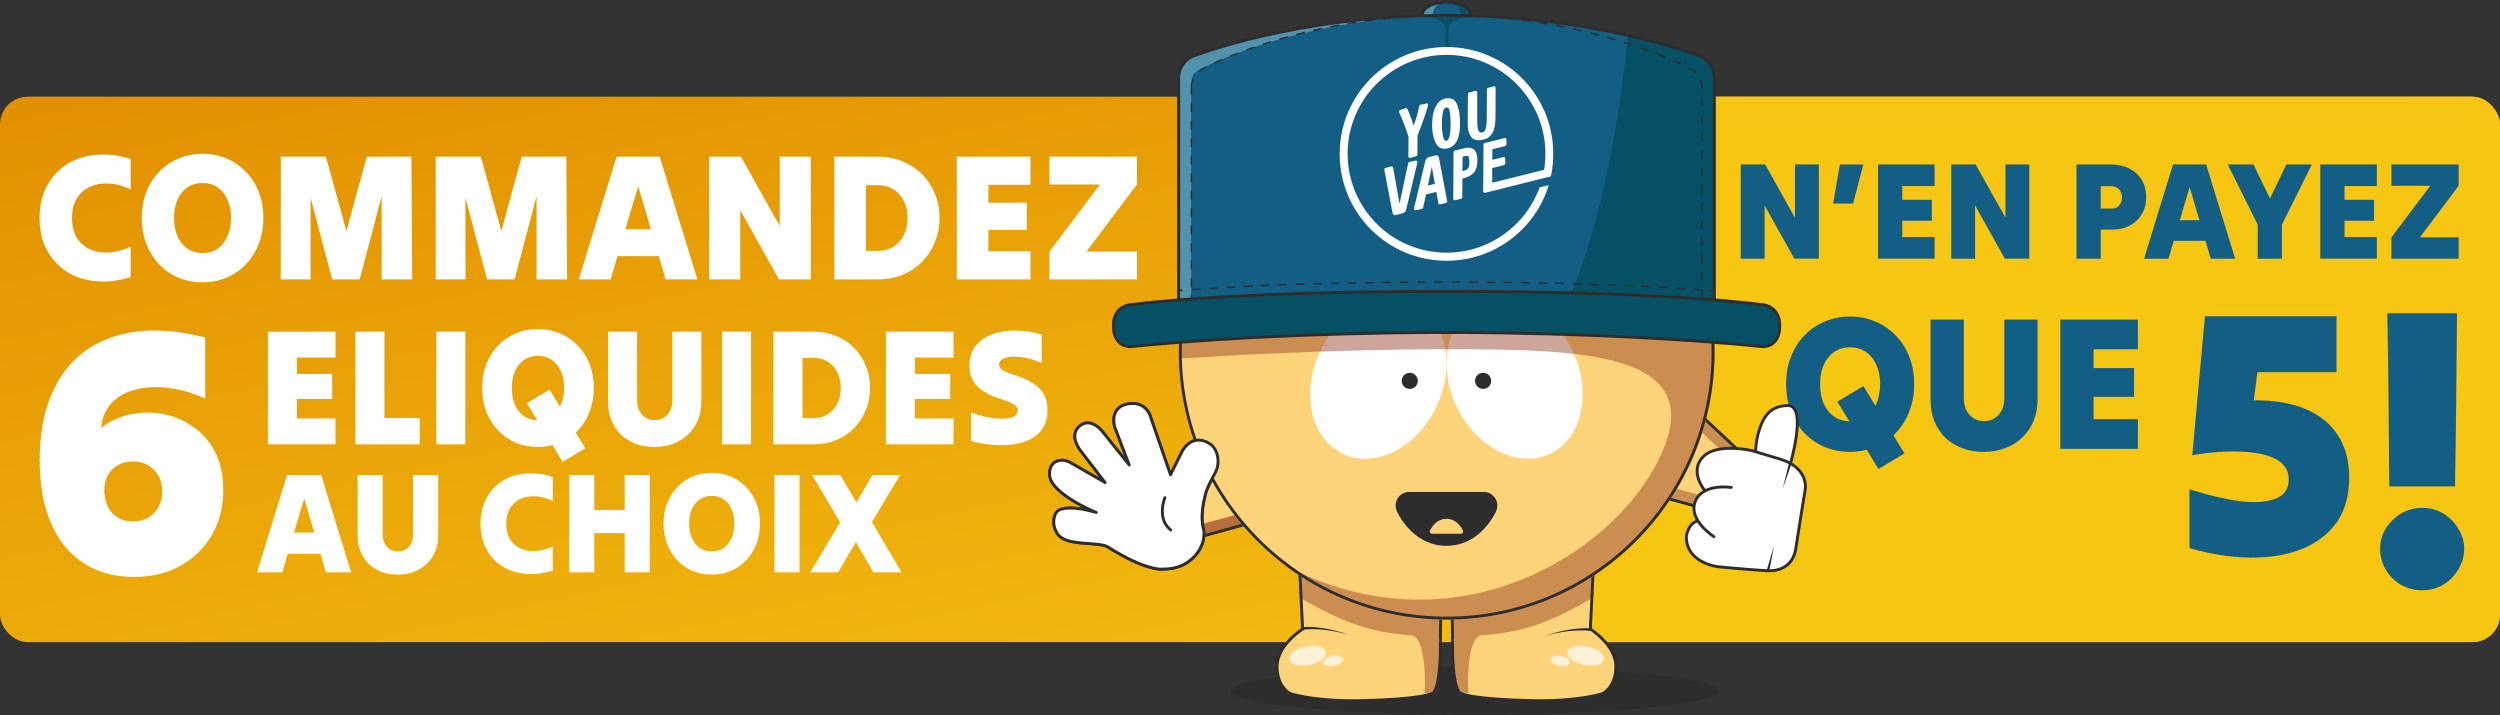 <?xml version="1.0" encoding="UTF-8"?>
<svg xmlns="http://www.w3.org/2000/svg" xmlns:xlink="http://www.w3.org/1999/xlink" version="1.1" viewBox="0 0 332 95">
  <rect x="0" y="0" width="332" height="95" fill="#333333" stroke="none"/>
  <defs>
    <clipPath id="clippath">
      <rect y="12.838" width="332" height="72.436" rx="3.687" ry="3.687" fill="none"/>
    </clipPath>
    <linearGradient id="Dégradé_sans_nom" data-name="Dégradé sans nom" x1="150.914" y1="115.089" x2="181.086" y2="-23.201" gradientTransform="translate(0 95) scale(1 -1)" gradientUnits="userSpaceOnUse">
      <stop offset="0" stop-color="#e28f00"/>
      <stop offset="1" stop-color="#f6c613"/>
    </linearGradient>
    <clipPath id="clippath-1">
      <rect x="138.917" y="41.809" width="56.268" height="46.812" fill="none"/>
    </clipPath>
    <clipPath id="clippath-2">
      <rect x="138.917" y="41.809" width="56.268" height="46.812" fill="none"/>
    </clipPath>
  </defs>
  <!-- Generator: Adobe Illustrator 28.7.0, SVG Export Plug-In . SVG Version: 1.2.0 Build 136)  -->
  <g>
    <g id="Calque_1">
      <g clip-path="url(#clippath)">
        <g>
          <rect y="12.838" width="332" height="72.436" rx="3.687" ry="3.687" fill="url(#Dégradé_sans_nom)"/>
          <rect x="197.315" y="-119.202" width="300.172" height="299.611" transform="translate(29.143 173.207) rotate(-29.17)" fill="#f6c613"/>
          <path d="M5.251,28.954c0-1.23.192-2.349.575-3.355.399-1.023.959-1.909,1.678-2.66.719-.751,1.582-1.334,2.588-1.75,1.007-.415,2.117-.639,3.331-.671,1.23-.032,2.54.16,3.93.575v4.05c-.943-.447-1.877-.703-2.804-.767-.927-.064-1.766.064-2.516.383-.751.319-1.35.831-1.797,1.534-.447.687-.671,1.574-.671,2.66s.224,1.981.671,2.684c.447.687,1.046,1.19,1.797,1.51.751.32,1.59.447,2.516.383.927-.064,1.861-.32,2.804-.767v4.05c-1.39.415-2.7.607-3.93.575-1.214-.032-2.325-.256-3.331-.671-1.007-.415-1.869-.999-2.588-1.75-.719-.751-1.278-1.63-1.678-2.636-.383-1.023-.575-2.149-.575-3.379ZM26.902,37.486c-1.166,0-2.245-.208-3.235-.623-.991-.431-1.845-1.03-2.564-1.797-.719-.767-1.278-1.67-1.678-2.708-.399-1.054-.599-2.197-.599-3.427s.2-2.365.599-3.403c.399-1.039.959-1.933,1.678-2.684.719-.767,1.574-1.358,2.564-1.773.991-.431,2.069-.647,3.235-.647s2.237.216,3.211.647c.99.415,1.845,1.007,2.564,1.773.735.751,1.302,1.646,1.701,2.684.399,1.038.599,2.173.599,3.403s-.2,2.373-.599,3.427c-.399,1.039-.967,1.941-1.701,2.708-.719.767-1.574,1.366-2.564,1.797-.975.415-2.045.623-3.211.623ZM26.902,33.604c.783,0,1.454-.192,2.013-.575.559-.399.991-.951,1.294-1.654.32-.703.479-1.518.479-2.444s-.16-1.733-.479-2.421c-.304-.687-.735-1.222-1.294-1.606-.559-.399-1.23-.599-2.013-.599-.767,0-1.438.192-2.013.575-.559.383-.999.927-1.318,1.63-.304.687-.455,1.494-.455,2.421s.152,1.742.455,2.444c.319.703.759,1.254,1.318,1.654.575.383,1.246.575,2.013.575ZM37.286,37.103v-16.297h5.991c.463,1.63.919,3.283,1.366,4.961.463,1.662.919,3.307,1.366,4.937.447-1.63.895-3.275,1.342-4.937.463-1.678.919-3.331,1.366-4.961h5.92c.016,2.684.032,5.4.048,8.148.016,2.748.032,5.464.048,8.148h-4.05v-11.048c-.479,1.821-.967,3.667-1.462,5.536-.495,1.853-.983,3.691-1.462,5.512h-3.643c-.479-1.789-.959-3.595-1.438-5.416-.479-1.837-.959-3.651-1.438-5.44v10.856h-3.954ZM57.859,37.103v-16.297h5.991c.463,1.63.919,3.283,1.366,4.961.463,1.662.919,3.307,1.366,4.937.447-1.63.895-3.275,1.342-4.937.463-1.678.919-3.331,1.366-4.961h5.92c.016,2.684.032,5.4.048,8.148.016,2.748.032,5.464.048,8.148h-4.05v-11.048c-.479,1.821-.967,3.667-1.462,5.536-.495,1.853-.982,3.691-1.462,5.512h-3.643c-.479-1.789-.959-3.595-1.438-5.416-.479-1.837-.959-3.651-1.438-5.44v10.856h-3.954ZM76.873,37.103c.831-2.684,1.662-5.4,2.492-8.148.847-2.748,1.686-5.464,2.516-8.148h5.728c.831,2.684,1.662,5.4,2.493,8.148.847,2.748,1.686,5.464,2.516,8.148h-4.218c-.16-.511-.312-1.022-.455-1.534-.144-.527-.296-1.046-.455-1.558h-5.488c-.16.511-.312,1.03-.455,1.558-.144.511-.295,1.023-.455,1.534h-4.218ZM83.056,30.44h3.379c-.272-.943-.551-1.893-.839-2.852-.288-.959-.567-1.909-.839-2.852-.272.943-.559,1.893-.863,2.852-.288.959-.567,1.909-.839,2.852ZM94.181,37.103v-16.297h4.218c.847,1.518,1.702,3.052,2.565,4.601.878,1.55,1.741,3.084,2.588,4.601v-9.203h4.122v16.297h-4.218c-.847-1.518-1.71-3.052-2.588-4.601-.863-1.55-1.718-3.083-2.565-4.601v9.203h-4.122ZM110.798,37.103v-16.297h5.8c1.182,0,2.269.208,3.259.623.991.399,1.853.967,2.588,1.702.735.735,1.303,1.598,1.702,2.588.415.975.623,2.045.623,3.211s-.208,2.245-.623,3.235c-.399.991-.967,1.861-1.702,2.612-.735.735-1.597,1.31-2.588,1.725-.99.399-2.077.599-3.259.599h-5.8ZM116.598,24.593h-1.606v8.724h1.606c.799,0,1.494-.192,2.085-.575.591-.383,1.046-.903,1.366-1.558.319-.671.479-1.422.479-2.253s-.16-1.574-.479-2.229c-.32-.655-.775-1.166-1.366-1.534-.591-.383-1.286-.575-2.085-.575ZM127.064,37.103v-16.297h9.778v3.739h-5.584v2.373h5.104v3.619h-5.104v2.828h5.584v3.739h-9.778ZM139.366,37.103v-3.691c1.102-1.47,2.221-2.956,3.355-4.458,1.134-1.502,2.253-2.988,3.355-4.458h-6.71v-3.691h11.623v3.691c-1.102,1.47-2.221,2.956-3.355,4.458-1.134,1.502-2.253,2.988-3.355,4.458h6.71v3.691h-11.623Z" fill="#fff"/>
          <path d="M27.257,52.939c-1.625-.75-3.234-1.219-4.828-1.406-1.594-.219-3.047-.156-4.359.188-1.312.312-2.391.906-3.234,1.781-.812.844-1.281,1.953-1.406,3.328,1.125-.875,2.391-1.469,3.797-1.781,1.437-.312,2.875-.344,4.312-.094,1.437.25,2.766.797,3.984,1.641,1.25.812,2.25,1.937,3,3.375.75,1.406,1.125,3.125,1.125,5.156,0,1.625-.281,3.14-.844,4.547-.562,1.375-1.375,2.594-2.437,3.656-1.031,1.031-2.281,1.844-3.75,2.437-1.469.562-3.109.844-4.922.844s-3.484-.328-5.015-.984c-1.5-.656-2.812-1.625-3.937-2.906-1.094-1.312-1.953-2.937-2.578-4.875-.594-1.937-.891-4.187-.891-6.75,0-2.75.344-5.172,1.031-7.265.687-2.125,1.672-3.906,2.953-5.343,1.281-1.469,2.828-2.578,4.64-3.328,1.812-.781,3.844-1.203,6.093-1.265,2.25-.062,4.672.25,7.265.937v8.109ZM17.649,69.25c1.156,0,2.094-.375,2.812-1.125.719-.75,1.078-1.703,1.078-2.859,0-1.188-.359-2.14-1.078-2.859-.719-.75-1.656-1.125-2.812-1.125-1.125,0-2.047.359-2.766,1.078-.688.687-1.031,1.609-1.031,2.766,0,1.219.344,2.219,1.031,3,.719.75,1.641,1.125,2.766,1.125Z" fill="#fff"/>
          <path d="M35.578,59.006v-14.96h8.976v3.432h-5.126v2.178h4.686v3.322h-4.686v2.596h5.126v3.432h-8.976ZM47.201,59.006v-14.96h3.85v11.462h4.686v3.498h-8.536ZM57.946,59.006v-14.96h3.85v14.96h-3.85ZM71.441,59.358c-1.071,0-2.061-.191-2.97-.572-.909-.396-1.694-.946-2.354-1.65-.66-.704-1.173-1.533-1.54-2.486-.367-.968-.55-2.017-.55-3.146s.183-2.171.55-3.124c.367-.953.88-1.775,1.54-2.464.66-.704,1.445-1.247,2.354-1.628.909-.396,1.899-.594,2.97-.594s2.053.198,2.948.594c.909.381,1.694.924,2.354,1.628.675.689,1.195,1.511,1.562,2.464.367.953.55,1.995.55,3.124,0,1.217-.213,2.339-.638,3.366-.425,1.012-1.012,1.87-1.76,2.574.205.337.418.689.638,1.056.22.352.433.697.638,1.034-.499.293-1.005.594-1.518.902-.499.308-.997.609-1.496.902-.22-.367-.447-.741-.682-1.122-.22-.367-.44-.733-.66-1.1-.308.073-.623.132-.946.176-.323.044-.653.066-.99.066ZM67.965,51.504c0,.836.132,1.577.396,2.222.279.645.675,1.151,1.188,1.518.513.367,1.115.557,1.804.572-.235-.381-.469-.763-.704-1.144-.22-.381-.447-.755-.682-1.122.499-.293.997-.594,1.496-.902.513-.308,1.019-.609,1.518-.902.235.367.462.741.682,1.122.235.381.469.763.704,1.144.176-.337.308-.719.396-1.144.103-.425.154-.88.154-1.364,0-.851-.147-1.591-.44-2.222-.279-.631-.675-1.122-1.188-1.474-.513-.367-1.129-.55-1.848-.55-.704,0-1.32.176-1.848.528-.513.352-.917.851-1.21,1.496-.279.631-.418,1.371-.418,2.222ZM93.141,53.33c0,.924-.161,1.76-.484,2.508-.308.733-.748,1.364-1.32,1.892-.557.528-1.217.931-1.98,1.21-.748.279-1.562.418-2.442.418-.895,0-1.716-.139-2.464-.418-.748-.279-1.401-.675-1.958-1.188-.543-.528-.968-1.159-1.276-1.892s-.462-1.562-.462-2.486v-9.328h3.85v9.108c0,.792.22,1.43.66,1.914.44.484,1.005.726,1.694.726s1.247-.242,1.672-.726c.44-.484.66-1.122.66-1.914v-9.108h3.85v9.284ZM95.887,59.006v-14.96h3.85v14.96h-3.85ZM102.717,59.006v-14.96h5.324c1.085,0,2.082.191,2.992.572.909.367,1.701.887,2.376,1.562.674.675,1.195,1.467,1.562,2.376.381.895.572,1.877.572,2.948s-.191,2.061-.572,2.97c-.367.909-.888,1.709-1.562,2.398-.675.675-1.467,1.203-2.376,1.584-.91.367-1.907.55-2.992.55h-5.324ZM108.041,47.522h-1.474v8.008h1.474c.733,0,1.371-.176,1.914-.528.542-.352.96-.829,1.254-1.43.293-.616.44-1.305.44-2.068s-.147-1.445-.44-2.046c-.294-.601-.712-1.071-1.254-1.408-.543-.352-1.181-.528-1.914-.528ZM117.648,59.006v-14.96h8.976v3.432h-5.126v2.178h4.686v3.322h-4.686v2.596h5.126v3.432h-8.976ZM139.105,54.496c0,1.115-.293,2.024-.88,2.728-.572.689-1.349,1.188-2.332,1.496-.968.308-2.053.44-3.256.396-1.202-.029-2.427-.213-3.674-.55v-3.784c1.144.411,2.186.667,3.124.77.939.103,1.687.066,2.244-.11.558-.191.836-.506.836-.946,0-.308-.154-.557-.462-.748-.308-.205-.711-.389-1.21-.55-.484-.161-.997-.345-1.54-.55-.542-.22-1.063-.491-1.562-.814-.484-.337-.88-.77-1.188-1.298-.308-.543-.462-1.217-.462-2.024,0-.997.264-1.841.792-2.53.528-.689,1.24-1.21,2.134-1.562.91-.352,1.936-.528,3.08-.528,1.159,0,2.354.176,3.586.528v3.784c-1.026-.44-1.972-.704-2.838-.792-.85-.103-1.532-.059-2.046.132-.513.176-.77.469-.77.88,0,.293.154.535.462.726s.704.367,1.188.528c.499.147,1.02.33,1.562.55.543.205,1.056.484,1.54.836.499.337.902.785,1.21,1.342.308.543.462,1.239.462,2.09ZM34.148,76.006c.659-2.128,1.317-4.281,1.976-6.46.671-2.179,1.336-4.332,1.995-6.46h4.541c.659,2.128,1.317,4.281,1.976,6.46.671,2.179,1.336,4.332,1.995,6.46h-3.344c-.127-.405-.247-.811-.361-1.216-.114-.418-.234-.83-.361-1.235h-4.351c-.127.405-.247.817-.361,1.235-.114.405-.234.811-.361,1.216h-3.344ZM39.05,70.724h2.679c-.215-.747-.437-1.501-.665-2.261-.228-.76-.45-1.514-.665-2.261-.215.747-.443,1.501-.684,2.261-.228.76-.45,1.514-.665,2.261ZM58.192,71.104c0,.798-.139,1.52-.418,2.166-.266.633-.646,1.178-1.14,1.634-.481.456-1.051.804-1.71,1.045-.646.241-1.349.361-2.109.361-.773,0-1.482-.12-2.128-.361-.646-.241-1.21-.583-1.691-1.026-.469-.456-.836-1.001-1.102-1.634-.266-.633-.399-1.349-.399-2.147v-8.056h3.325v7.866c0,.684.19,1.235.57,1.653.38.418.868.627,1.463.627s1.077-.209,1.444-.627c.38-.418.57-.969.57-1.653v-7.866h3.325v8.018ZM63.812,69.546c0-.975.152-1.862.456-2.66.317-.811.76-1.514,1.33-2.109.57-.595,1.254-1.058,2.052-1.387.798-.329,1.678-.507,2.641-.532.975-.025,2.014.127,3.116.456v3.211c-.747-.355-1.488-.557-2.223-.608-.735-.051-1.4.051-1.995.304-.595.253-1.07.659-1.425,1.216-.355.545-.532,1.248-.532,2.109s.177,1.571.532,2.128c.355.545.83.944,1.425,1.197.595.253,1.26.355,1.995.304.735-.051,1.476-.253,2.223-.608v3.211c-1.102.329-2.141.481-3.116.456-.963-.025-1.843-.203-2.641-.532-.798-.329-1.482-.792-2.052-1.387s-1.013-1.292-1.33-2.09c-.304-.811-.456-1.704-.456-2.679ZM78.916,76.006h-3.325v-12.92h3.325v4.655h4.047v-4.655h3.325v12.92h-3.325v-5.206h-4.047v5.206ZM94.522,76.31c-.925,0-1.78-.165-2.565-.494-.785-.342-1.463-.817-2.033-1.425-.57-.608-1.013-1.324-1.33-2.147-.317-.836-.475-1.742-.475-2.717s.158-1.875.475-2.698c.317-.823.76-1.533,1.33-2.128.57-.608,1.248-1.077,2.033-1.406.785-.342,1.64-.513,2.565-.513s1.773.171,2.546.513c.785.329,1.463.798,2.033,1.406.583.595,1.032,1.305,1.349,2.128.317.823.475,1.723.475,2.698s-.158,1.881-.475,2.717c-.317.823-.766,1.539-1.349,2.147-.57.608-1.248,1.083-2.033,1.425-.773.329-1.621.494-2.546.494ZM94.522,73.232c.621,0,1.153-.152,1.596-.456.443-.317.785-.754,1.026-1.311.253-.557.38-1.203.38-1.938s-.127-1.374-.38-1.919c-.241-.545-.583-.969-1.026-1.273-.443-.317-.975-.475-1.596-.475-.608,0-1.14.152-1.596.456-.443.304-.792.735-1.045,1.292-.241.545-.361,1.184-.361,1.919s.12,1.381.361,1.938c.253.557.602.994,1.045,1.311.456.304.988.456,1.596.456ZM102.85,76.006v-12.92h3.325v12.92h-3.325ZM107.855,63.086h3.743c.355.595.71,1.203,1.064,1.824.355.608.71,1.21,1.064,1.805.355-.595.71-1.197,1.064-1.805.355-.621.71-1.229,1.064-1.824h3.686c-.62,1.026-1.247,2.065-1.881,3.116-.62,1.051-1.241,2.09-1.862,3.116.646,1.102,1.299,2.217,1.957,3.344.672,1.127,1.33,2.242,1.976,3.344h-3.743c-.38-.671-.766-1.343-1.159-2.014-.392-.684-.779-1.355-1.159-2.014-.392.659-.791,1.33-1.197,2.014-.392.671-.785,1.343-1.178,2.014h-3.686c.659-1.089,1.318-2.191,1.976-3.306.672-1.127,1.337-2.236,1.995-3.325-.62-1.039-1.241-2.084-1.862-3.135-.62-1.064-1.241-2.115-1.862-3.154Z" fill="#fff"/>
          <path d="M291.135,60.452c.281-3.052.561-6.136.841-9.251.281-3.115.561-6.183.841-9.204h17.474v7.429h-10.512c-.063.592-.141,1.215-.234,1.869-.093.623-.171,1.246-.234,1.869,2.648-.031,4.906.343,6.775,1.121,1.9.779,3.348,1.931,4.345,3.457,1.028,1.526,1.541,3.426,1.541,5.7,0,2.43-.576,4.438-1.728,6.027-1.153,1.557-2.726,2.725-4.719,3.504-1.962.747-4.22,1.106-6.774,1.074-2.523-.031-5.186-.452-7.989-1.261v-7.802c2.585.81,4.858,1.339,6.821,1.589,1.993.218,3.55.093,4.672-.374,1.121-.467,1.682-1.308,1.682-2.523s-.577-2.118-1.729-2.71c-1.121-.592-2.647-.919-4.579-.981-1.931-.094-4.095.062-6.494.467Z" fill="#135e84"/>
          <path d="M317.301,64.59c-.035-3.807-.07-7.632-.106-11.474-.035-3.877-.088-7.72-.158-11.527h9.253c-.035,3.807-.071,7.649-.106,11.527-.035,3.842-.088,7.667-.159,11.474h-8.724ZM321.69,78.39c-1.023,0-1.974-.247-2.856-.74-.846-.493-1.515-1.163-2.009-2.009-.493-.846-.74-1.762-.74-2.75,0-1.48.546-2.749,1.639-3.807,1.093-1.093,2.415-1.639,3.966-1.639,1.022,0,1.938.247,2.749.74.846.493,1.516,1.163,2.009,2.009.529.811.794,1.71.794,2.697s-.265,1.904-.794,2.75c-.493.846-1.163,1.516-2.009,2.009-.811.493-1.727.74-2.749.74Z" fill="#135e84"/>
          <path d="M231.174,34.356v-12.518h3.24c.65,1.166,1.307,2.344,1.97,3.534.675,1.19,1.337,2.368,1.988,3.534v-7.069h3.166v12.518h-3.24c-.65-1.166-1.313-2.344-1.988-3.534-.663-1.19-1.319-2.368-1.97-3.534v7.069h-3.166ZM243.441,27.03c.147-.859.294-1.724.441-2.596.16-.871.313-1.737.461-2.596h3.111c-.221.859-.448,1.724-.681,2.596-.234.871-.461,1.736-.682,2.596h-2.65ZM249.403,34.356v-12.518h7.51v2.872h-4.289v1.822h3.921v2.78h-3.921v2.172h4.289v2.872h-7.51ZM259.128,34.356v-12.518h3.24c.65,1.166,1.307,2.344,1.97,3.534.675,1.19,1.337,2.368,1.988,3.534v-7.069h3.166v12.518h-3.24c-.65-1.166-1.313-2.344-1.988-3.534-.663-1.19-1.319-2.368-1.97-3.534v7.069h-3.166ZM275.757,34.356v-12.518h4.565c.945,0,1.767.184,2.467.552.699.356,1.245.859,1.638,1.51s.589,1.411.589,2.283c0,.859-.196,1.614-.589,2.264-.38.65-.908,1.153-1.583,1.509-.663.356-1.418.534-2.264.534h-1.602v3.866h-3.221ZM280.322,24.729h-1.344v2.964h1.528c.38,0,.687-.141.92-.423.246-.282.369-.632.369-1.049,0-.43-.129-.785-.387-1.068-.258-.282-.62-.423-1.086-.423ZM284.735,34.356c.638-2.062,1.276-4.148,1.914-6.259.651-2.111,1.295-4.197,1.933-6.259h4.4c.638,2.062,1.276,4.148,1.914,6.259.651,2.111,1.295,4.197,1.933,6.259h-3.24c-.122-.393-.239-.785-.349-1.178-.111-.405-.227-.804-.35-1.196h-4.216c-.122.393-.239.792-.349,1.196-.111.393-.227.785-.35,1.178h-3.24ZM289.484,29.239h2.596c-.209-.724-.423-1.454-.644-2.191-.221-.736-.436-1.467-.645-2.191-.208.724-.429,1.454-.662,2.191-.221.736-.436,1.467-.645,2.191ZM299.819,34.356v-4.528c-.65-1.313-1.313-2.645-1.988-3.995-.675-1.35-1.338-2.681-1.988-3.995h3.424c.356.749.718,1.503,1.086,2.264.38.749.749,1.497,1.104,2.246.356-.749.718-1.497,1.087-2.246.368-.761.73-1.516,1.086-2.264h3.387c-.651,1.313-1.313,2.645-1.988,3.995-.675,1.35-1.338,2.681-1.988,3.995v4.528h-3.222ZM308.133,34.356v-12.518h7.511v2.872h-4.29v1.822h3.921v2.78h-3.921v2.172h4.29v2.872h-7.511ZM317.582,34.356v-2.835c.847-1.129,1.706-2.27,2.577-3.424.872-1.154,1.731-2.295,2.578-3.424h-5.155v-2.835h8.928v2.835c-.846,1.129-1.706,2.27-2.577,3.424-.871,1.154-1.73,2.295-2.577,3.424h5.154v2.835h-8.928Z" fill="#135e84"/>
          <path d="M245.696,60.009c-1.229,0-2.364-.219-3.407-.656-1.043-.454-1.944-1.085-2.701-1.893-.757-.808-1.346-1.758-1.766-2.852-.421-1.11-.631-2.313-.631-3.609s.21-2.49.631-3.584c.42-1.094,1.009-2.036,1.766-2.826.757-.808,1.658-1.43,2.701-1.868,1.043-.454,2.178-.681,3.407-.681s2.355.227,3.381.681c1.043.437,1.944,1.06,2.701,1.868.774.791,1.371,1.733,1.791,2.826.421,1.094.631,2.288.631,3.584,0,1.397-.244,2.684-.731,3.861-.488,1.161-1.161,2.145-2.019,2.953.235.387.479.791.731,1.211.253.404.497.799.732,1.186-.572.336-1.152.681-1.741,1.035-.572.353-1.144.698-1.716,1.035-.252-.421-.513-.85-.782-1.287-.253-.421-.505-.841-.758-1.262-.353.084-.715.151-1.085.202-.37.05-.748.076-1.135.076ZM241.708,50.999c0,.959.152,1.809.454,2.549.32.74.774,1.321,1.363,1.741.589.421,1.279.639,2.07.656-.27-.438-.539-.875-.808-1.312-.252-.438-.513-.867-.782-1.287.572-.337,1.144-.681,1.716-1.035.589-.353,1.169-.698,1.741-1.035.269.421.53.85.783,1.287.269.438.538.875.807,1.312.202-.387.353-.824.454-1.312.118-.488.177-1.009.177-1.565,0-.976-.168-1.825-.505-2.549-.319-.723-.774-1.287-1.363-1.691-.588-.421-1.295-.631-2.119-.631-.808,0-1.515.202-2.12.606-.589.404-1.052.976-1.388,1.716-.32.723-.48,1.573-.48,2.549ZM270.587,53.094c0,1.06-.185,2.019-.555,2.877-.353.841-.858,1.565-1.514,2.17-.639.606-1.396,1.068-2.271,1.388-.858.32-1.792.479-2.802.479-1.026,0-1.968-.16-2.826-.479s-1.607-.774-2.246-1.363c-.623-.606-1.111-1.329-1.464-2.17-.353-.841-.53-1.792-.53-2.852v-10.7h4.416v10.448c0,.908.253,1.64.758,2.196.504.555,1.152.833,1.943.833s1.43-.278,1.918-.833c.505-.555.757-1.287.757-2.196v-10.448h4.416v10.65ZM273.612,59.605v-17.161h10.297v3.937h-5.881v2.499h5.376v3.811h-5.376v2.978h5.881v3.937h-10.297Z" fill="#135e84"/>
        </g>
      </g>
      <path d="M195.846,94.91c17.868,0,32.353-1.417,32.353-3.165s-14.485-3.165-32.353-3.165-32.354,1.417-32.354,3.165,14.485,3.165,32.354,3.165Z" fill="#2d2d2d"/>
      <path d="M191.591,80.126s-11.623-2.233-19.061-5.855l.457,9.267s-3.394,2.128-3.394,4.958c0,2.796,1.776,3.622,1.776,3.622,0,0,3.236,1.055,9.214.932,8.581-.176,9.724-1.02,9.724-1.02,0,0,.985-.475.985-6.523.017-.018-.106-3.763.299-5.381Z" fill="#fdd47a"/>
      <path d="M192.593,80.126s11.623-2.233,19.06-5.855l-.457,9.267s3.394,2.128,3.394,4.958c0,2.796-1.776,3.622-1.776,3.622,0,0-3.235,1.055-9.214.932-8.581-.176-9.724-1.02-9.724-1.02,0,0-.984-.475-.984-6.523-.018-.018.105-3.763-.299-5.381Z" fill="#fdd47a"/>
      <g opacity=".45">
        <path d="M190.324,91.977l-1.125.088s.387-7.42-1.776-7.702c-5.926-.369-9.741-2.092-14.629-4.888l-.211-4.255-.053-.967c7.42,3.622,19.06,5.855,19.06,5.855-.263,1.073-.299,3.095-.299,4.326,0,.616.018,1.037.018,1.037,0,6.594-.985,6.506-.985,6.506Z" fill="#913820"/>
        <path d="M193.859,91.977l1.125.088s-.387-7.42,1.776-7.702c5.926-.369,9.741-2.092,14.63-4.888l.211-4.255.052-.967c-7.42,3.622-19.06,5.855-19.06,5.855.264,1.073.299,3.095.299,4.326,0,.616-.018,1.037-.018,1.037,0,6.594.985,6.506.985,6.506Z" fill="#913820"/>
      </g>
      <path d="M191.591,80.126s-11.623-2.233-19.061-5.855l.457,9.267s-3.394,2.128-3.394,4.958c0,2.796,1.776,3.622,1.776,3.622,0,0,3.236,1.055,9.214.932,8.581-.176,9.724-1.02,9.724-1.02,0,0,.985-.475.985-6.523.017-.018-.106-3.763.299-5.381Z" fill="none" stroke="#2d2d2d" stroke-miterlimit="10" stroke-width=".387"/>
      <path d="M205.077,84.469c1.987-.668,4.079-1.125,6.19-1.037l-.036.352c-2.057-.211-4.167.123-6.154.686Z" fill="#2d2d2d"/>
      <path d="M179.141,84.293c-2.004-.545-4.097-.897-6.172-.668l-.035-.352c2.128-.123,4.22.352,6.207,1.02Z" fill="#2d2d2d"/>
      <path d="M192.593,80.126s11.623-2.233,19.06-5.855l-.457,9.267s3.394,2.128,3.394,4.958c0,2.796-1.776,3.622-1.776,3.622,0,0-3.235,1.055-9.214.932-8.581-.176-9.724-1.02-9.724-1.02,0,0-.984-.475-.984-6.523-.018-.018.105-3.763-.299-5.381Z" fill="none" stroke="#2d2d2d" stroke-miterlimit="10" stroke-width=".387"/>
      <path d="M212.977,87.577c.138-.675-.831-1.443-2.163-1.715-1.332-.272-2.523.056-2.661.731-.138.676.83,1.444,2.162,1.715,1.332.272,2.524-.056,2.662-.731Z" fill="#fff1d7"/>
      <path d="M208.463,88.021c.073-.362-.445-.773-1.159-.918-.714-.146-1.352.03-1.426.391-.073.362.445.773,1.159.918s1.352-.03,1.426-.391Z" fill="#fff1d7"/>
      <path d="M173.915,88.311c1.332-.272,2.3-1.04,2.162-1.715-.137-.675-1.329-1.003-2.661-.731-1.332.272-2.3,1.039-2.163,1.715.138.676,1.33,1.003,2.662.731Z" fill="#fff1d7"/>
      <path d="M177.194,88.412c.714-.146,1.233-.557,1.159-.918-.074-.362-.712-.537-1.426-.391-.713.146-1.232.557-1.158.918.073.362.712.537,1.425.391Z" fill="#fff1d7"/>
      <path d="M222.664,52.133l10.992,10.295-3.13,6.262-11.408-3.13,3.546-13.427Z" fill="#fdd47a"/>
      <path d="M219.518,64.043l9.249,2.537,2.232-4.464.898.84-2.686,5.374-10.093-2.769.4-1.517Z" fill="#913820" isolation="isolate" opacity=".45"/>
      <path d="M222.203,53.877l.461-1.744,9.075,8.502-.74,1.48-8.796-8.238Z" fill="#913820" isolation="isolate" opacity=".45"/>
      <path d="M222.664,52.133l10.992,10.295-3.13,6.262-11.408-3.13,3.546-13.427Z" fill="none" stroke="#2d2d2d" stroke-miterlimit="10" stroke-width=".387"/>
      <path d="M237.431,62.796s2.819-8.938,0-8.938-3.513,2.221-3.965,3.805c-.452,1.584-.348,4.159-.348,4.159l4.313.974Z" fill="#fff" stroke="#2d2d2d" stroke-linecap="round" stroke-miterlimit="10" stroke-width=".387"/>
      <path d="M226.387,65.113s-2.156-2.511-.175-4.493c1.82-1.82,6.346-.8,6.346-.8,0,0,.24.058,3.904,1.171,3.664,1.113,3.292,3.849,3.292,3.849l-.649,4.035-.649,4.127s-.325,3.021-3.895,2.785c-3.569-.236-6.369-.521-6.369-.521,0,0-4.25-.432-4.25-4.004,0,0,.231-1.838,1.557-2.078" fill="#fff"/>
      <path d="M226.387,65.113s-2.156-2.511-.175-4.493c1.82-1.82,6.346-.8,6.346-.8,0,0,.24.058,3.904,1.171,3.664,1.113,3.292,3.849,3.292,3.849l-.649,4.035-.649,4.127s-.325,3.021-3.895,2.785c-3.569-.236-6.369-.521-6.369-.521,0,0-4.25-.432-4.25-4.004,0,0,.231-1.838,1.557-2.078" fill="none" stroke="#2d2d2d" stroke-linecap="round" stroke-miterlimit="10" stroke-width=".387"/>
      <path d="M227.603,71.264s-3.471-2.2-2.463-4.679c0,0,.614-2.312,4.777-1.858" fill="#fff"/>
      <path d="M227.603,71.264s-3.471-2.2-2.463-4.679c0,0,.614-2.312,4.777-1.858" fill="none" stroke="#2d2d2d" stroke-linecap="round" stroke-miterlimit="10" stroke-width=".387"/>
      <path d="M235.623,72.4l-.998,3.306c-.029.093.024.192.117.22.099.03.204-.033.224-.135l.656-3.39h.001Z" fill="#2d2d2d"/>
      <path d="M236.747,64.888l1.183-3.355c.032-.091-.016-.192-.107-.225-.097-.035-.206.023-.23.125l-.848,3.455h.002Z" fill="#2d2d2d"/>
      <g clip-path="url(#clippath-1)">
        <g>
          <path d="M165.411,55.233l-10.99,10.295,3.13,6.26,11.408-3.13-3.548-13.425Z" fill="#fdd47a"/>
          <path d="M168.558,67.141l-9.249,2.537-2.233-4.465-.897.842,2.685,5.372,10.095-2.769-.401-1.517Z" fill="#913820" isolation="isolate" opacity=".65"/>
          <path d="M165.871,56.975l-.46-1.743-9.075,8.5.74,1.481,8.795-8.238Z" fill="#fff1d7"/>
          <path d="M165.411,55.233l-10.99,10.295,3.13,6.26,11.408-3.13-3.548-13.425Z" fill="none" stroke="#2d2d2d" stroke-miterlimit="10" stroke-width=".387"/>
          <path d="M147.163,72.649c-1.238-.789-5.551-.033-6.709-1.743-.755-1.112-.525-2.098-.312-2.601.118-.278.333-.502.613-.615.608-.246,1.984-.464,4.827.367,0,0-6.17-2.509-6.204-5.052-.018-1.332.765-1.877,1.673-1.883.387-.002.811.153,1.147.346l4.56,2.616-3.244-4.231s-1.536-1.863-.292-3.124c1.517-1.538,3.131.531,3.131.531l3.61,4.492-1.942-5.093s-.716-2.448,1.595-2.982c2.311-.535,3.051,1.333,3.051,1.333l2.777,8.047,1.551-3.125s1.056-2.082,3.047-1.319c1.423.545,1.763,1.805,1.708,2.868-.025.465-.157.916-.384,1.321-.401.715-1.098,2.027-1.299,2.859-.273,1.128-.711,3.048-.206,4.771.149,1.048-.203,2.654-1.764,3.938-1.347,1.11-2.758,1.211-3.815,1.202l-.019.017s-2.266.143-7.1-2.938Z" fill="#fff" stroke="#2d2d2d" stroke-linecap="round" stroke-linejoin="round" stroke-width=".387"/>
          <path d="M154.694,66.093s-1.139,2.773.776,4.289" fill="none" stroke="#2d2d2d" stroke-linecap="round" stroke-linejoin="round" stroke-width=".387"/>
        </g>
      </g>
      <path d="M192.118,82.286c19.646,0,35.572-15.926,35.572-35.572s-15.926-35.572-35.572-35.572-35.572,15.926-35.572,35.572,15.926,35.572,35.572,35.572Z" fill="#fdd47a"/>
      <path d="M182.324,12.76c.598-1.389,3.499-7.385,9.952-8.845,0,0,.668-.053.352.739-1.671,4.132-.686,6.26-.686,6.26,0,0,.176.598,1.002-.158.774-.721,3.869-4.484,8.423-2.198,0,0,2.532,1.547.211,1.899-2.092.316-2.831,1.178-2.919,1.653" fill="#fdd47a"/>
      <path d="M205.808,60.277c4.276-1.999,5.652-8.091,3.073-13.607-2.579-5.516-8.135-8.367-12.411-6.368-4.275,1.999-5.651,8.091-3.072,13.607,2.579,5.516,8.135,8.367,12.41,6.368Z" fill="#fff"/>
      <path d="M196.957,51.65c.592,0,1.072-.48,1.072-1.073s-.48-1.073-1.072-1.073-1.073.48-1.073,1.073.48,1.073,1.073,1.073Z" fill="#2d2d2d"/>
      <path d="M190.785,53.923c2.579-5.516,1.203-11.608-3.072-13.606-4.276-1.999-9.832.852-12.411,6.368-2.578,5.516-1.203,11.608,3.073,13.607,4.275,1.999,9.832-.853,12.41-6.368Z" fill="#fff"/>
      <path d="M187.215,51.65c.593,0,1.073-.48,1.073-1.073s-.48-1.073-1.073-1.073-1.072.48-1.072,1.073.48,1.073,1.072,1.073Z" fill="#2d2d2d"/>
      <path d="M178.741,35.437s3.991-6.453,9.565-3.446l-1.16,2.145c.017.018-2.761-1.987-8.405,1.301Z" fill="#b97045"/>
      <path d="M205.38,35.437s-3.991-6.453-9.565-3.446l1.16,2.145c-.017.018,2.761-1.987,8.405,1.301Z" fill="#b97045"/>
      <path d="M198.85,67.132c0-.997-.808-1.806-1.806-1.806h-9.905c-.997,0-1.806.808-1.806,1.806,0,.243.049.477.138.688,0,0,1.941,4.665,6.621,4.665s6.62-4.663,6.62-4.663c.089-.214.138-.447.138-.69Z" fill="#2d2d2d"/>
      <path d="M189.49,70.576c0,.383.312.695.695.695h3.813c.383,0,.695-.312.695-.695,0-.093-.019-.184-.054-.265,0,0-.747-1.796-2.547-1.796s-2.548,1.796-2.548,1.796c-.034.084-.054.172-.054.265Z" fill="#fdd47a" stroke="#2d2d2d" stroke-miterlimit="10" stroke-width=".775"/>
      <g opacity=".45">
        <path d="M192.118,11.142c-19.641,0-35.572,15.931-35.572,35.572,0,.299,0,.615.018.914,4.027-.264,19.746-1.248,35.589-1.248,18.375,0,34.798.44,28.327,14.225-6.242,13.311-27.711,26.094-49.796,14.489,5.96,4.519,13.398,7.192,21.452,7.192,19.64,0,35.571-15.931,35.571-35.572s-15.931-35.572-35.589-35.572Z" fill="#913820"/>
      </g>
      <path d="M227.496,46.706c0,19.539-15.839,35.378-35.378,35.378s-35.378-15.839-35.378-35.378,15.84-35.378,35.378-35.378,35.378,15.839,35.378,35.378Z" fill="none" stroke="#2d2d2d" stroke-width=".387"/>
      <path d="M182.324,12.76c.598-1.389,3.499-7.385,9.952-8.845,0,0,.668-.053.352.739-1.671,4.132-.686,6.26-.686,6.26,0,0,.176.598,1.002-.158.774-.721,3.869-4.484,8.423-2.198,0,0,2.532,1.547.211,1.899-2.092.316-2.831,1.178-2.919,1.653" fill="none" stroke="#2d2d2d" stroke-miterlimit="10" stroke-width=".387"/>
      <path d="M192.116.287s-3.289,0-3.289,1.934h6.577c-.018-1.934-3.288-1.934-3.288-1.934Z" fill="#135e84"/>
      <path d="M192.116.287s-3.289,0-3.289,1.934h1.407c0-1.934,1.882-1.934,1.882-1.934Z" fill="#5193ad"/>
      <path d="M192.168.287s3.289,0,3.289,1.934h-1.407c0-1.934-1.882-1.934-1.882-1.934Z" fill="#065066"/>
      <path d="M192.116.287s-3.289,0-3.289,1.934h6.577c-.018-1.934-3.288-1.934-3.288-1.934Z" fill="none" stroke="#2d2d2d" stroke-miterlimit="10" stroke-width=".387"/>
      <path d="M156.526,10.169c0-1.073.809-2.251,1.794-2.655,0,0,13.662-5.469,33.778-5.469s33.778,5.469,33.778,5.469c.985.404,1.794,1.583,1.794,2.655v30.947c0,1.055-.88,1.934-1.935,1.934h-67.274c-1.073,0-1.935-.879-1.935-1.934V10.169Z" fill="#135e84"/>
      <path d="M158.179,41.116V11.576c0-1.829.44-2.022,1.759-2.655,0,0,13.187-6.805,32.652-6.875h-.457c-20.115,0-33.778,5.469-33.778,5.469-.985.404-1.793,1.583-1.793,2.655v30.947c0,1.055.879,1.934,1.934,1.934h1.6c-1.073,0-1.917-.879-1.917-1.934Z" fill="#5193ad"/>
      <path d="M227.687,10.169c0-1.073-.791-2.251-1.758-2.655,0,0-13.346-5.469-33.005-5.469h-.351c19.869.088,33.321,5.469,33.321,5.469.984.404,1.793,1.6,1.793,2.655Z" fill="#135e84"/>
      <path d="M225.753,43.051h.053c1.037,0,1.881-.879,1.881-1.934,0,1.055-.879,1.934-1.934,1.934Z" fill="#135e84"/>
      <path d="M227.687,41.117V10.169c0-1.073-.809-2.251-1.793-2.655,0,0-.827-.545-9.689-2.884-.58,5.908-3.112,27.571-9.706,38.403h19.272c1.037.018,1.916-.862,1.916-1.917Z" fill="#065066"/>
      <path d="M156.526,10.169c0-1.073.809-2.251,1.794-2.655,0,0,13.662-5.469,33.778-5.469s33.778,5.469,33.778,5.469c.985.404,1.794,1.583,1.794,2.655v30.947c0,1.055-.88,1.934-1.935,1.934h-67.274c-1.073,0-1.935-.879-1.935-1.934V10.169Z" fill="none" stroke="#2d2d2d" stroke-miterlimit="10" stroke-width=".387"/>
      <path d="M158.214,11.558c0-1.02.774-2.145,1.706-2.532,0,0,13.012-6.981,32.196-6.981s32.195,6.981,32.195,6.981c.95.369,1.706,1.512,1.706,2.532v27.729c0,1.02-.827,1.846-1.846,1.846h-64.11c-1.02,0-1.847-.826-1.847-1.846V11.558Z" fill="none" stroke="#2d2d2d" stroke-dasharray="1.16 1.16" stroke-miterlimit="10" stroke-width=".194"/>
      <path d="M233.982,40.448s-12.203-1.758-41.796-1.758-41.796,1.758-41.796,1.758c0,0-2.444,0-2.444,2.831s2.198,2.761,2.198,2.761c20.115-2.005,42.042-1.882,42.042-1.882,0,0,21.927-.123,42.042,1.882,0,0,2.198.07,2.198-2.761s-2.444-2.831-2.444-2.831Z" fill="#065066"/>
      <path d="M233.894,40.448s-12.203-1.758-41.796-1.758-41.796,1.758-41.796,1.758c0,0-2.444,0-2.444,2.831s2.198,2.761,2.198,2.761c20.115-2.005,42.06-1.882,42.06-1.882,0,0,21.926-.123,42.042,1.882,0,0,2.198.07,2.198-2.761s-2.462-2.831-2.462-2.831Z" fill="none" stroke="#2d2d2d" stroke-miterlimit="10" stroke-width=".387"/>
      <path d="M227.67,38.602c-.176-.017-.352-.035-.528-.035" fill="none" stroke="#2d2d2d" stroke-miterlimit="10" stroke-width=".194"/>
      <path d="M226.105,38.479c-6.612-.475-17.654-1.02-34.007-1.02-16.81,0-28.011.563-34.552,1.055" fill="none" stroke="#2d2d2d" stroke-dasharray="1.15 1.15" stroke-miterlimit="10" stroke-width=".194"/>
      <path d="M157.036,38.549c-.176.018-.351.035-.527.035" fill="none" stroke="#2d2d2d" stroke-miterlimit="10" stroke-width=".194"/>
      <path d="M192.327,2.204s0,3.693,0,1.758c0-1.741,3.235-1.706,3.235-1.706l-3.235-.053Z" fill="#065066"/>
      <path d="M192.01,2.204s0,3.693,0,1.758c0-1.741-3.235-1.706-3.235-1.706l3.235-.053Z" fill="#065066"/>
      <path d="M192.168,2.204v4.044" fill="none" stroke="#065066" stroke-miterlimit="10" stroke-width=".387"/>
      <path d="M186.507,16.587c.263.686.439,1.231.545,1.6l-.018,2.567c0,.07.018.141.07.176.053.053.106.053.176.035l.739-.193c.14-.035.211-.123.211-.264l.017-2.532c.563-1.336,1.02-2.655,1.389-3.956.018-.105.018-.176-.017-.229-.035-.053-.088-.07-.158-.053l-.757.158c-.14.018-.211.088-.228.176-.123.703-.369,1.583-.739,2.62-.211-.686-.474-1.407-.808-2.163-.036-.088-.088-.141-.124-.158-.035-.018-.105-.018-.175.018l-.686.211c-.088.035-.141.088-.158.158-.018.088,0,.176.07.264.158.369.387.879.651,1.565Z" fill="#fff"/>
      <path d="M193.54,18.574c.123-.299.211-.615.264-.967.052-.352.088-.721.088-1.108,0-.809-.053-1.477-.194-2.005-.105-.404-.228-.721-.369-.95-.158-.229-.352-.369-.58-.44-.123-.035-.282-.053-.458-.053-.175,0-.316.018-.457.053-.351.088-.65.299-.896.616-.247.334-.44.721-.563,1.196-.123.475-.176.985-.194,1.547,0,.633.053,1.196.176,1.67.106.457.264.809.44,1.073.176.264.404.44.686.51.228.07.51.053.844-.035.263-.07.51-.193.721-.404.211-.158.369-.422.492-.703ZM192.485,18.135c-.053.194-.123.316-.176.405-.07.088-.141.141-.229.158-.123.035-.228-.035-.316-.211-.088-.176-.158-.44-.211-.791-.053-.352-.07-.774-.07-1.248,0-.791.07-1.354.175-1.688.053-.176.106-.299.176-.352.071-.07.159-.123.282-.141.088-.017.175.018.246.106.07.088.123.246.158.44.035.193.07.44.088.721.018.281.035.598.035.967,0,.721-.053,1.266-.158,1.635Z" fill="#fff"/>
      <path d="M197.707,18.223c.194-.158.352-.334.475-.528.105-.193.211-.44.264-.703.07-.281.105-.545.123-.809.017-.264.035-.563.035-.914l.017-3.569c0-.07-.017-.141-.07-.193-.053-.053-.105-.053-.176-.035l-.703.176c-.141.035-.211.123-.211.264l-.018,3.763c0,.457-.017.826-.07,1.108-.053.281-.105.475-.193.58-.088.123-.194.193-.334.229-.247.053-.422-.035-.528-.299-.105-.264-.141-.686-.141-1.284v-3.71c0-.07-.017-.141-.07-.193-.053-.053-.105-.053-.176-.035l-.773.193c-.141.035-.211.123-.211.264l-.036,3.693c-.017.563.036,1.037.176,1.424.123.387.334.668.616.826.299.176.721.211,1.266.07.316-.053.545-.158.738-.316Z" fill="#fff"/>
      <path d="M187.948,21.335l-.668.141c-.158.018-.263.105-.281.246l-1.143,5.328-.844-4.765c-.018-.07-.035-.123-.088-.158-.053-.035-.105-.035-.176-.018l-.703.176c-.158.035-.229.123-.211.246l1.09,5.697c.018.141.088.246.158.299.088.053.176.07.282.035l.984-.264c.088-.018.159-.07.247-.158.07-.088.123-.176.14-.299l1.495-6.26c0-.193-.088-.281-.282-.246Z" fill="#fff"/>
      <path d="M191.096,20.965c-.018-.141-.07-.229-.158-.299-.088-.053-.176-.07-.282-.035l-.984.264c-.088.018-.159.07-.229.158-.07.088-.123.176-.158.317l-1.495,6.26c-.017.088-.017.158.035.229.053.053.123.07.229.053l.668-.141c.158-.035.264-.123.281-.246l.37-1.706,1.371-.334.264,1.477c.035.158.123.211.264.176l.703-.176c.158-.035.229-.123.211-.246l-1.09-5.75ZM189.619,24.64l.527-2.479.405,2.251-.932.229Z" fill="#fff"/>
      <path d="M195.509,19.717c-.281-.123-.633-.141-1.02-.035l-.509.123h-.018l-.721.176c-.141.035-.193.123-.211.246l-.018,3.763v.193l-.017,2.18c0,.07.017.141.07.176.035.035.088.053.141.053h.035l.739-.176c.14-.035.211-.123.211-.246l.017-2.462c.281-.07.528-.158.739-.246.211-.088.369-.176.492-.281s.211-.176.264-.246c.053-.07.105-.141.176-.229,0-.017.017-.017.017-.035l.018-.018c.123-.193.211-.528.264-.967.052-.44.017-.844-.071-1.213-.123-.387-.316-.633-.598-.756ZM195.105,22.003c-.053.316-.246.545-.58.633l-.317.105.018-1.934c.052-.018.123-.035.211-.053.07-.018.14-.035.193-.035.053-.018.088-.018.106-.018.07-.018.123,0,.193.018.07.035.106.088.123.176.035.123.053.299.07.545,0,.264,0,.44-.017.563Z" fill="#fff"/>
      <path d="M204.811,23.726l1.161-.299-1.161.281v.018Z" fill="#fff"/>
      <path d="M192.098,6.248c-7.842,0-14.19,6.348-14.19,14.19s6.348,14.19,14.19,14.19c6.4,0,11.799-4.22,13.575-10.04l-1.214.299c-.088.211-.158.44-.263.651-.669,1.565-1.601,2.972-2.814,4.167-1.213,1.213-2.602,2.145-4.167,2.813-1.618.686-3.341,1.037-5.117,1.037s-3.499-.352-5.117-1.037c-1.565-.668-2.971-1.6-4.167-2.813-1.213-1.213-2.145-2.62-2.814-4.167-.685-1.618-1.037-3.341-1.037-5.117s.352-3.499,1.037-5.117c.669-1.565,1.601-2.972,2.814-4.167,1.213-1.213,2.62-2.145,4.167-2.813,1.618-.686,3.341-1.037,5.117-1.037s3.499.352,5.117,1.037c1.565.668,2.971,1.6,4.167,2.813,1.213,1.213,2.145,2.62,2.814,4.167.685,1.618,1.037,3.341,1.037,5.117,0,.721-.053,1.424-.176,2.128l-6.893,1.723v-1.952l1.53-.387c.07-.017.123-.053.158-.123.053-.07.071-.123.053-.194l-.017-.528c0-.193-.088-.281-.247-.229l-1.459.369v-1.407l1.635-.404c.071-.018.123-.053.176-.123.053-.07.07-.123.07-.193l-.017-.528c0-.193-.088-.264-.264-.229l-1.829.457h-.035l-.703.176c-.123.035-.194.088-.211.193v.949l-.035,4.906v.352c0,.07.017.141.07.176.035.035.07.053.123.053h.035l.229-.053.51-.123,1.916-.475q.018,0,.036-.018l4.905-1.231,1.161-.281c.035-.158.07-.334.105-.51.141-.809.211-1.635.211-2.479.018-7.842-6.33-14.19-14.172-14.19Z" fill="#fff"/>
      <g clip-path="url(#clippath-2)">
        <g>
          <path d="M147.163,72.649c-1.238-.789-5.551-.033-6.709-1.743-.755-1.112-.525-2.098-.312-2.601.118-.278.333-.502.613-.615.608-.246,1.984-.464,4.827.367,0,0-6.17-2.509-6.204-5.052-.018-1.332.765-1.877,1.673-1.883.387-.002.811.153,1.147.346l4.56,2.616-3.244-4.231s-1.536-1.863-.292-3.124c1.517-1.538,3.131.531,3.131.531l3.61,4.492-1.942-5.093s-.716-2.448,1.595-2.982c2.311-.535,3.051,1.333,3.051,1.333l2.777,8.047,1.551-3.125s1.056-2.082,3.047-1.319c1.423.545,1.763,1.805,1.708,2.868-.025.465-.157.916-.384,1.321-.401.715-1.098,2.027-1.299,2.859-.273,1.128-.711,3.048-.206,4.771.149,1.048-.203,2.654-1.764,3.938-1.347,1.11-2.758,1.211-3.815,1.202l-.019.017s-2.266.143-7.1-2.938Z" fill="#fff" stroke="#2d2d2d" stroke-linecap="round" stroke-linejoin="round" stroke-width=".387"/>
          <path d="M154.694,66.093s-1.139,2.773.776,4.289" fill="none" stroke="#2d2d2d" stroke-linecap="round" stroke-linejoin="round" stroke-width=".387"/>
        </g>
      </g>
    </g>
  </g>
</svg>